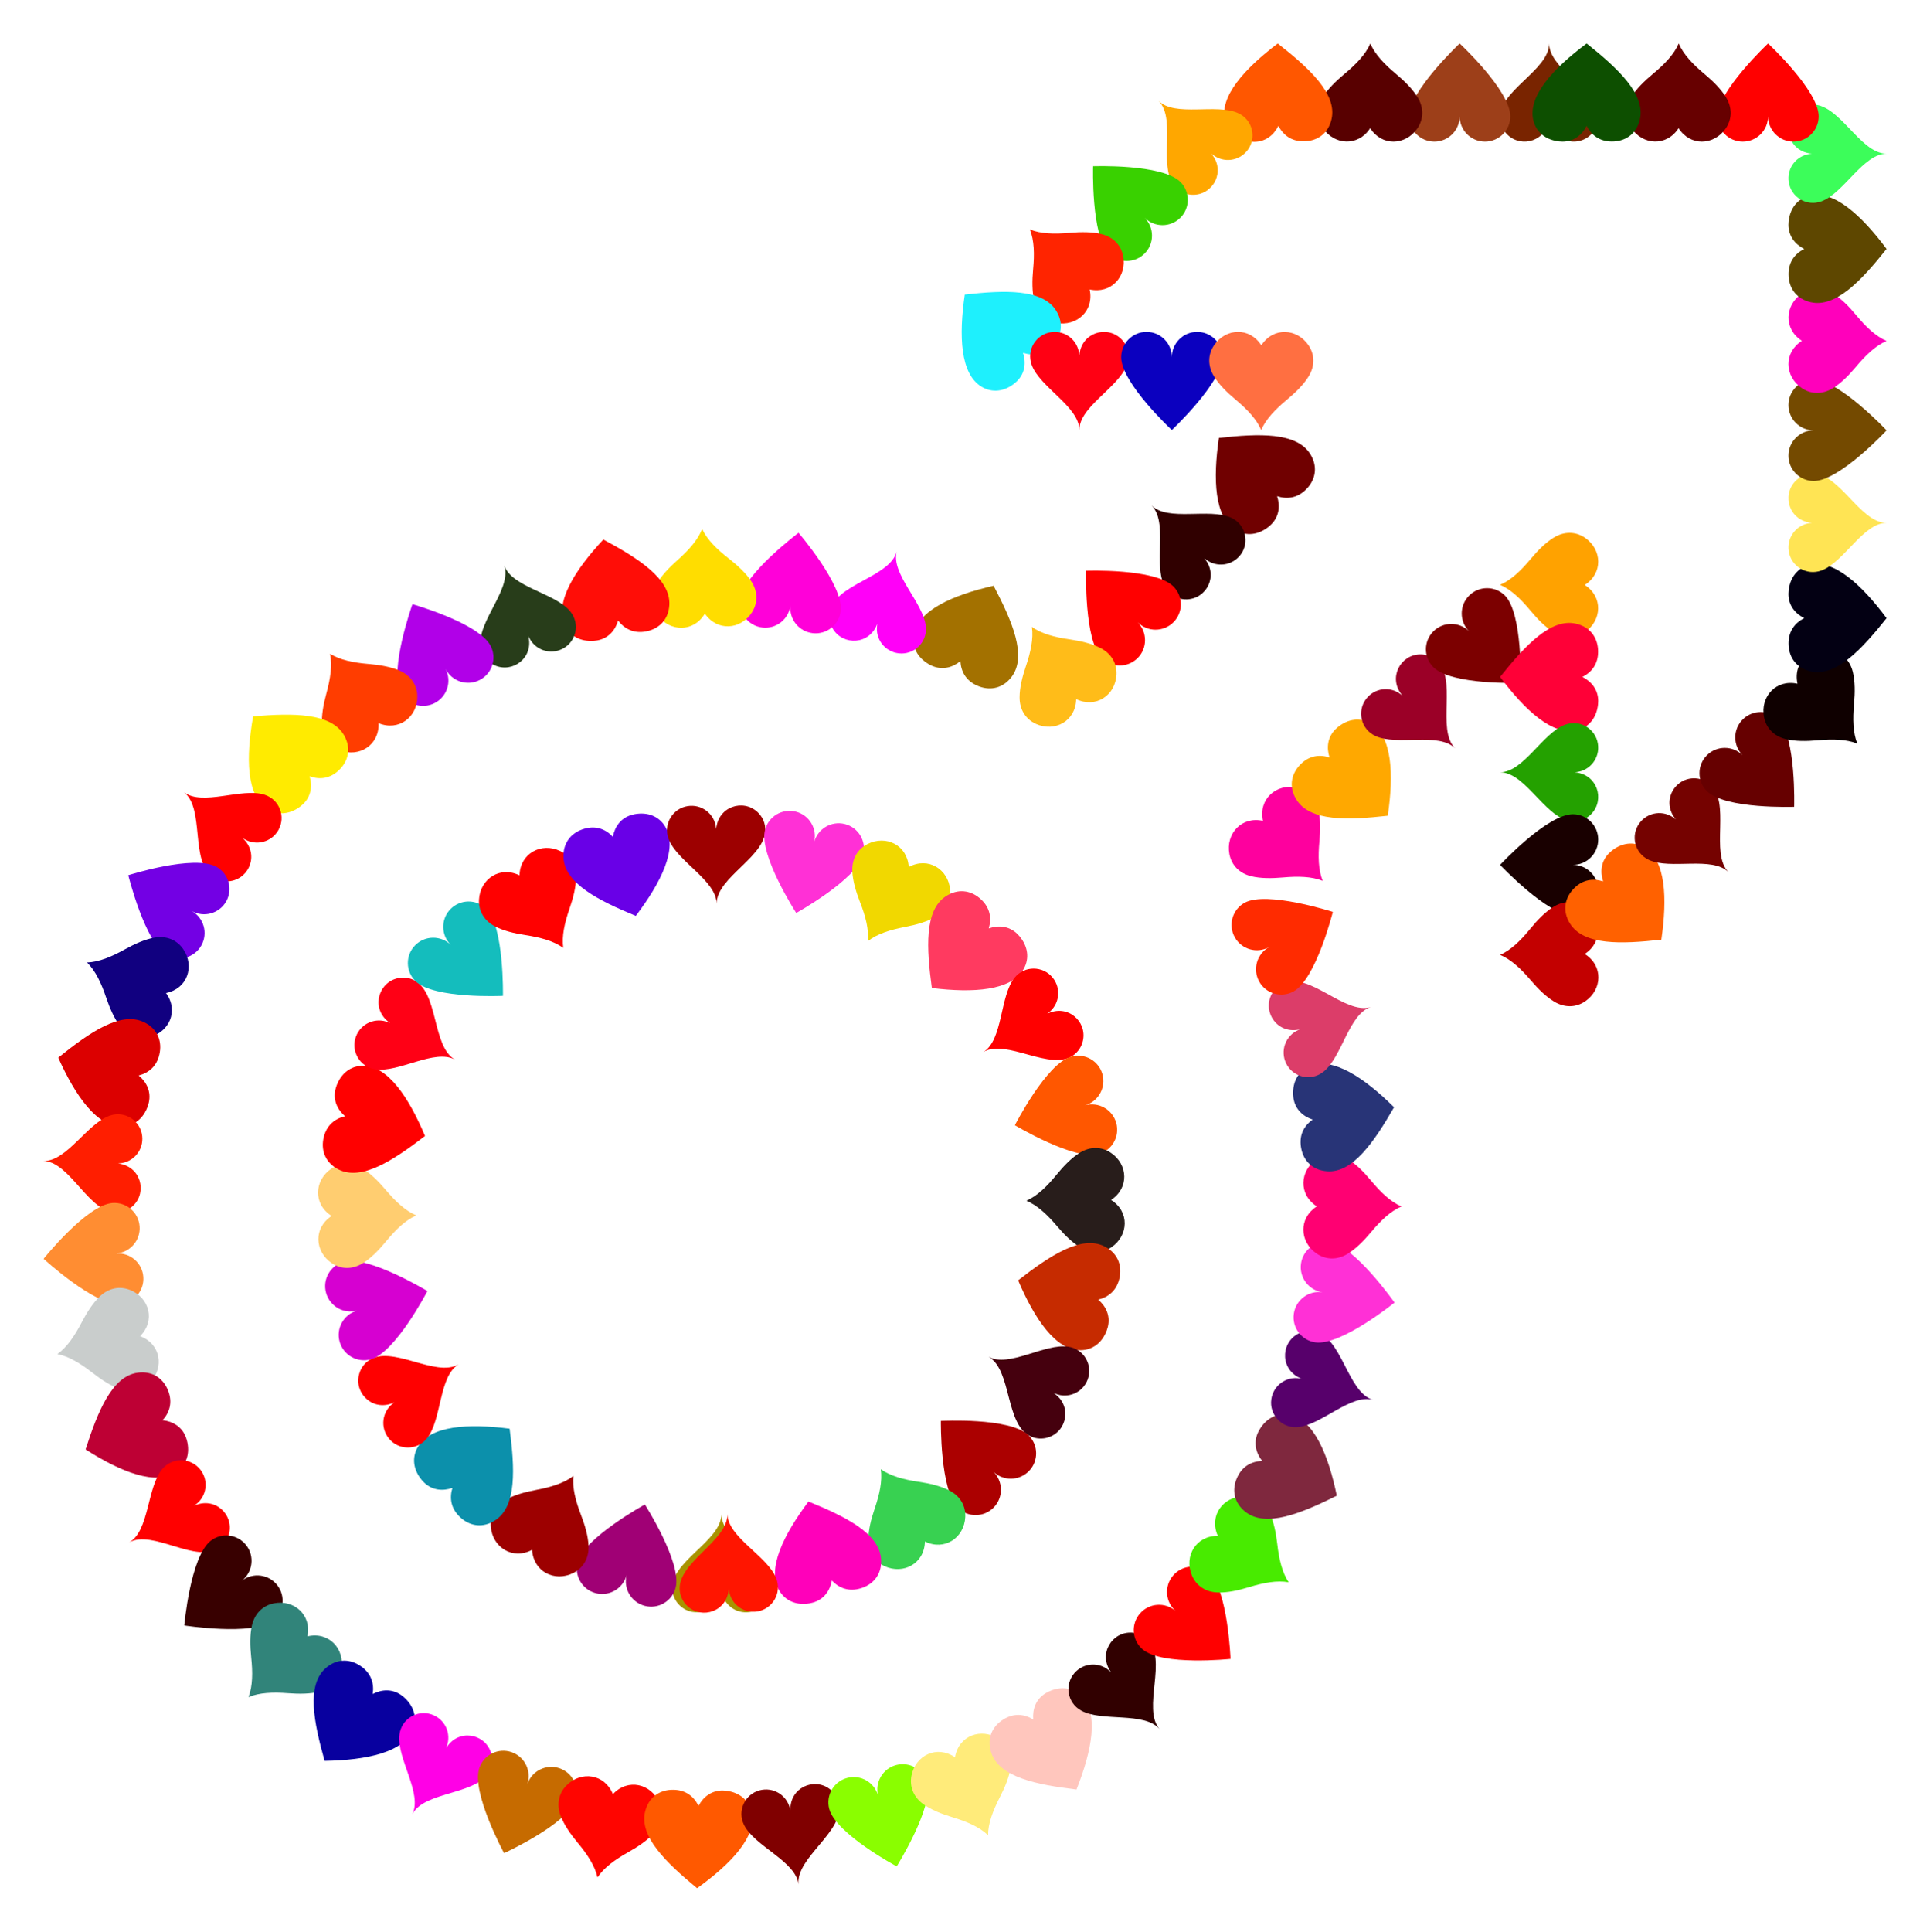 <?xml version="1.0" encoding="utf-8"?>

<!DOCTYPE svg PUBLIC "-//W3C//DTD SVG 1.1//EN" "http://www.w3.org/Graphics/SVG/1.1/DTD/svg11.dtd">
<svg version="1.1" id="Layer_1" xmlns="http://www.w3.org/2000/svg" xmlns:xlink="http://www.w3.org/1999/xlink" x="0px" y="0px"
	 viewBox="0 0 1674.315 1675.412" enable-background="new 0 0 1674.315 1675.412" xml:space="preserve">
<g>
	<g>
		<path fill="#A89300" d="M625.754,1378.012c-1.658,19.653-23.604,26.271-35.984,14.49c-3.838-3.653-6.009-8.335-6.526-13.087
			c-2.701-24.809,42.641-42.59,42.576-66.172c-0.016,20.24,34.071,36.971,41.26,56.47c4.826,13.088-3.812,26.478-16.69,28.415
			c-12.169,1.83-23.089-6.741-24.458-18.665C625.878,1378.981,625.878,1378.494,625.754,1378.012z"/>
		<path fill="#A00075" d="M559.45,1304.869c0,0,32.302,50.454,26.682,72.158c-3.04,11.741-15.023,18.794-26.764,15.753
			s-18.794-15.023-15.753-26.764c-3.04,11.741-15.023,18.794-26.764,15.753c-11.741-3.041-18.794-15.023-15.753-26.764
			C506.577,1333.847,559.45,1304.869,559.45,1304.869z"/>
		<path id="path3_2_" fill="#9D0000" d="M473.623,1364.28c6.85,3.779,15.637,4.061,23.694-0.004
			c8.798-4.439,13.698-12.987,13.244-23.578c-0.35-8.161-2.889-17.225-6.533-26.72c-4.678-12.191-7.662-23.671-6.576-33.868
			c-8.122,6.261-19.467,9.724-32.304,12.115c-9.999,1.862-19.052,4.44-26.19,8.412c-9.263,5.154-13.985,13.802-13.165,23.622
			c1.478,17.709,18.802,29.012,35.795,19.949C462.163,1353.668,466.984,1360.617,473.623,1364.28z"/>
		<path fill="#0C90AB" enable-background="new    " d="M362.354,1255.219c-5.231,9.204-3.787,19.629,3.551,28.431
			c0.638,0.765,1.294,1.472,1.97,2.124c7.123,6.882,16.209,7.619,24.599,4.733c-2.705,8.858-1.257,17.698,6.277,24.976
			c0.499,0.482,1.024,0.957,1.577,1.425c7.97,6.745,18.735,8.484,29.202,1.709c18.828-12.187,17.079-44.929,12.581-79.484
			C406.28,1234.519,373.077,1236.352,362.354,1255.219z"/>
		<path fill="#FF0000" d="M342.146,1216.242c-17.752,8.593-34.634-6.912-30.811-23.568c1.186-5.165,4.107-9.419,7.931-12.287
			c19.965-14.973,58.378,14.969,78.632,2.89c-17.42,10.305-14.434,48.16-27.544,64.286c-8.799,10.824-24.722,10.22-32.954,0.129
			c-7.779-9.535-5.973-23.299,3.588-30.556C341.375,1216.842,341.794,1216.594,342.146,1216.242z"/>
		<path fill="#D600D1" d="M370.777,1119.758c0,0-27.514,53.217-49.116,59.214c-11.686,3.244-23.789-3.6-27.033-15.286
			c-3.244-11.686,3.6-23.789,15.286-27.033c-11.686,3.244-23.789-3.6-27.033-15.286s3.6-23.789,15.286-27.033
			C319.227,1088.487,370.777,1119.758,370.777,1119.758z"/>
		<path id="path3_3_" fill="#FFCD70" d="M276.203,1075.02c0.1,7.823,4.198,15.601,11.714,20.596
			c8.207,5.454,18.06,5.489,27.043-0.14c6.922-4.337,13.546-11.024,20-18.885c8.286-10.092,16.791-18.36,26.193-22.455
			c-9.457-3.966-18.074-12.117-26.497-22.095c-6.561-7.772-13.276-14.367-20.257-18.61c-9.059-5.505-18.91-5.336-27.042,0.231
			c-14.664,10.038-15.928,30.684,0.349,40.977C279.764,1059.813,276.105,1067.437,276.203,1075.02z"/>
		<path fill="#FF0000" enable-background="new    " d="M314.723,924.352c-10.586,0.102-18.874,6.589-22.797,17.357
			c-0.341,0.936-0.622,1.859-0.847,2.771c-2.371,9.616,1.558,17.842,8.269,23.646c-9.018,2.112-15.933,7.807-18.44,17.977
			c-0.166,0.673-0.313,1.367-0.439,2.079c-1.827,10.28,2.08,20.461,13.196,26.106c19.997,10.154,47.427-7.811,75.042-29.063
			C354.693,951.928,336.423,924.142,314.723,924.352z"/>
		<path fill="#FF0015" d="M338.415,887.302c-16.32-11.074-11.339-33.448,4.997-38.468c5.065-1.557,10.21-1.155,14.607,0.722
			c22.952,9.799,16.239,58.038,36.829,69.534c-17.636-9.93-48.922,11.59-69.443,8.305c-13.774-2.205-21.215-16.295-16.595-28.47
			c4.366-11.505,17.188-16.826,28.254-12.177C337.51,886.935,337.935,887.174,338.415,887.302z"/>
		<path fill="#14BDBD" d="M436.315,863.709c0,0-59.837,2.931-75.871-12.74c-8.674-8.477-8.833-22.38-0.356-31.054
			s22.38-8.833,31.054-0.356c-8.673-8.477-8.833-22.38-0.356-31.054c8.477-8.673,22.38-8.833,31.054-0.356
			C437.471,803.427,436.315,863.709,436.315,863.709z"/>
		<path id="path3_4_" fill="#FF0000" d="M427.275,759.74c-6.675,4.081-11.269,11.577-11.725,20.589
			c-0.498,9.842,4.504,18.33,13.931,23.179c7.264,3.736,16.396,6.016,26.451,7.55c12.908,1.97,24.361,5.059,32.683,11.051
			c-1.42-10.156,1.187-21.728,5.464-34.065c3.331-9.61,5.572-18.752,5.655-26.92c0.107-10.6-5.07-18.983-14.009-23.132
			c-16.119-7.481-34.515,1.976-35.052,21.228C442.168,755.035,433.744,755.784,427.275,759.74z"/>
		<path fill="#6900E7" enable-background="new    " d="M577.24,717.174c-5.387-9.114-15.151-13.041-26.436-11.048
			c-0.981,0.173-1.92,0.392-2.822,0.654c-9.511,2.761-14.667,10.28-16.332,18.994c-6.342-6.75-14.733-9.886-24.793-6.965
			c-0.666,0.193-1.34,0.413-2.02,0.66c-9.814,3.564-16.673,12.042-15.995,24.491c1.219,22.394,30.501,37.149,62.721,50.418
			C573.374,765.579,588.284,735.856,577.24,717.174z"/>
		<path fill="#9D0000" d="M621.322,719.1c1.522-19.664,23.42-26.435,35.882-14.74c3.864,3.626,6.067,8.293,6.617,13.042
			c2.874,24.79-42.343,42.886-42.114,66.466c-0.125-20.239-34.328-36.733-41.653-56.181c-4.917-13.054,3.628-26.504,16.492-28.531
			c12.156-1.915,23.135,6.58,24.587,18.495C621.192,718.132,621.195,718.619,621.322,719.1z"/>
		<path fill="#FF30D6" d="M690.762,791.858c0,0-32.577-50.277-27.075-72.011c2.976-11.757,14.92-18.875,26.677-15.899
			s18.875,14.92,15.899,26.677c2.976-11.757,14.92-18.875,26.677-15.899c11.757,2.976,18.875,14.92,15.899,26.677
			C743.476,762.593,690.762,791.858,690.762,791.858z"/>
		<path id="path3_5_" fill="#F1D800" d="M776.222,731.961c-6.871-3.741-15.659-3.974-23.693,0.136
			c-8.773,4.488-13.625,13.063-13.113,23.651c0.395,8.159,2.984,17.208,6.681,26.684c4.746,12.165,7.794,23.628,6.764,33.831
			c8.087-6.306,19.412-9.832,32.236-12.294c9.989-1.918,19.027-4.546,26.142-8.557c9.235-5.206,13.908-13.879,13.033-23.695
			c-1.577-17.701-18.963-28.907-35.905-19.749C787.74,742.508,782.881,735.587,776.222,731.961z"/>
		<path fill="#FF3A60" enable-background="new    " d="M888.066,840.371c5.179-9.234,3.676-19.65-3.711-28.41
			c-0.642-0.761-1.303-1.464-1.982-2.113c-7.161-6.841-16.252-7.527-24.625-4.594c2.655-8.873,1.157-17.705-6.418-24.94
			c-0.501-0.479-1.03-0.951-1.585-1.416c-8.008-6.7-18.783-8.378-29.211-1.544c-18.758,12.293-16.825,45.025-12.132,79.554
			C844.258,861.318,877.45,859.298,888.066,840.371z"/>
		<path fill="#FF0000" d="M908.491,879.226c17.703-8.694,34.673,6.714,30.944,23.392c-1.156,5.171-4.053,9.442-7.861,12.332
			c-19.88,15.086-58.463-14.636-78.647-2.442c17.361-10.404,14.16-48.241,27.177-64.442c8.737-10.874,24.663-10.361,32.952-0.317
			c7.833,9.491,6.105,23.265-3.414,30.576C909.258,878.621,908.841,878.872,908.491,879.226z"/>
		<path fill="#FF5700" d="M880.425,975.913c0,0,27.216-53.37,48.785-59.487c11.668-3.309,23.809,3.467,27.118,15.135
			c3.309,11.668-3.467,23.809-15.135,27.118c11.668-3.309,23.809,3.467,27.118,15.135c3.309,11.668-3.467,23.809-15.135,27.118
			C932.148,1006.895,880.425,975.913,880.425,975.913z"/>
		<path id="path3_6_" fill="#281D1B" d="M975.306,1020.296c-0.121-7.823-4.239-15.589-11.768-20.565
			c-8.222-5.433-18.074-5.442-27.042,0.211c-6.91,4.356-13.517,11.06-19.95,18.938c-8.259,10.114-16.742,18.405-26.133,22.525
			c9.467,3.941,18.106,12.069,26.556,22.025c6.581,7.755,13.314,14.332,20.306,18.556c9.074,5.481,18.924,5.286,27.041-0.302
			c14.638-10.077,15.847-30.726-0.458-40.976C971.785,1035.512,975.424,1027.878,975.306,1020.296z"/>
		<path fill="#C62B00" enable-background="new    " d="M937.545,1171.04c10.586-0.16,18.837-6.692,22.701-17.481
			c0.336-0.938,0.612-1.862,0.832-2.775c2.318-9.629-1.655-17.833-8.398-23.601c9.006-2.161,15.89-7.893,18.341-18.078
			c0.162-0.674,0.305-1.368,0.428-2.081c1.771-10.29-2.191-20.449-13.339-26.034c-20.052-10.045-47.384,8.07-74.882,29.472
			C897.426,1143.683,915.846,1171.369,937.545,1171.04z"/>
		<path fill="#45000E" d="M914.068,1208.196c16.381,10.983,11.523,33.385-4.784,38.495c-5.056,1.585-10.204,1.211-14.61-0.641
			c-23.005-9.672-16.559-57.947-37.212-69.33c17.691,9.832,48.857-11.86,69.396-8.688c13.786,2.129,21.305,16.178,16.752,28.378
			c-4.302,11.529-17.095,16.921-28.186,12.333C914.976,1208.557,914.55,1208.321,914.068,1208.196z"/>
		<path fill="#AB0000" d="M816.228,1232.4c0,0,59.821-3.235,75.935,12.354c8.716,8.433,8.946,22.335,0.514,31.052
			c-8.433,8.716-22.335,8.946-31.052,0.514c8.716,8.433,8.946,22.335,0.514,31.052c-8.433,8.716-22.335,8.946-31.052,0.514
			C815.379,1292.687,816.228,1232.4,816.228,1232.4z"/>
		<path id="path3_7_" fill="#38D151" d="M825.77,1336.341c6.654-4.115,11.21-11.633,11.621-20.648
			c0.449-9.844-4.596-18.307-14.047-23.109c-7.283-3.7-16.426-5.934-26.489-7.418c-12.918-1.905-24.386-4.937-32.738-10.887
			c1.471,10.149-1.078,21.734-5.293,34.092c-3.283,9.627-5.478,18.779-5.52,26.948c-0.054,10.601,5.165,18.957,14.125,23.061
			c16.156,7.4,34.505-2.149,34.945-21.403C810.901,1341.12,819.32,1340.329,825.77,1336.341z"/>
		<path fill="#FF00BA" enable-background="new    " d="M676.114,1379.648c5.436,9.085,15.221,12.96,26.495,10.906
			c0.98-0.178,1.918-0.402,2.819-0.669c9.496-2.812,14.611-10.358,16.23-19.081c6.378,6.716,14.786,9.807,24.83,6.833
			c0.665-0.197,1.337-0.42,2.016-0.671c9.795-3.616,16.608-12.131,15.864-24.576c-1.338-22.388-30.699-36.985-62.99-50.083
			C679.723,1331.223,664.971,1361.026,676.114,1379.648z"/>
		<path fill="#FF1500" d="M632.233,1377.951c-1.279,19.681-23.092,26.722-35.697,15.182c-3.908-3.578-6.169-8.218-6.778-12.959
			c-3.18-24.752,41.81-43.405,41.29-66.981c0.374,20.236,34.779,36.306,42.343,55.663c5.077,12.992-3.3,26.547-16.138,28.732
			c-12.131,2.065-23.215-6.294-24.813-18.19C632.375,1378.917,632.366,1378.43,632.233,1377.951z"/>
	</g>
	<g>
		<path fill="#792400" d="M1343.884,102.476c-1.642,19.654-23.583,26.29-35.972,14.519c-3.841-3.65-6.016-8.33-6.537-13.082
			c-2.721-24.807,42.606-42.624,42.522-66.206c0,20.24,34.101,36.943,41.306,56.437c4.836,13.084-3.791,26.481-16.667,28.429
			c-12.167,1.84-23.094-6.722-24.473-18.645C1344.008,103.444,1344.008,102.957,1343.884,102.476z"/>
		<path fill="#9D3F19" d="M1266.283,37.706c0,0,43.919,40.745,43.919,63.164c0,12.128-9.832,21.96-21.96,21.96
			s-21.96-9.832-21.96-21.96c0,12.128-9.832,21.96-21.96,21.96s-21.96-9.832-21.96-21.96
			C1222.364,79.014,1266.283,37.706,1266.283,37.706z"/>
		<path id="path3_8_" fill="#580000" d="M1208.941,122.83c7.823-0.034,15.636-4.065,20.695-11.538
			c5.524-8.16,5.643-18.012,0.091-27.043c-4.278-6.959-10.908-13.64-18.714-20.16c-10.021-8.372-18.216-16.947-22.231-26.383
			c-4.047,9.423-12.271,17.97-22.32,26.308c-7.828,6.494-14.48,13.153-18.782,20.097c-5.582,9.012-5.497,18.864,0,27.043
			c9.912,14.749,30.547,16.189,40.978,0C1193.765,119.139,1201.358,122.862,1208.941,122.83z"/>
		<path fill="#FF5700" enable-background="new    " d="M1062.814,105.06c2.715,10.233,11.049,16.66,22.452,17.8
			c0.991,0.099,1.955,0.143,2.894,0.136c9.904-0.079,16.904-5.919,20.869-13.856c4.275,8.216,11.502,13.509,21.977,13.425
			c0.693-0.006,1.401-0.035,2.123-0.088c10.413-0.77,19.313-7.071,22.035-19.238c4.898-21.886-19.289-44.026-46.706-65.533
			C1079.658,59.515,1057.249,84.084,1062.814,105.06z"/>
		<path fill="#FFA700" d="M1050.824,133.231c12.736,15.059,1.914,35.265-15.17,35.702c-5.297,0.135-10.144-1.637-13.873-4.628
			c-19.466-15.617-0.013-60.267-16.747-76.882c14.312,14.312,50.236,2.01,69.115,10.699c12.672,5.832,16.044,21.405,8.317,31.887
			c-7.302,9.905-21.083,11.577-30.489,4.12C1051.597,133.828,1051.253,133.484,1050.824,133.231z"/>
		<path fill="#39D100" d="M948.272,144.185c0,0,59.867-2.245,75.72,13.608c8.576,8.576,8.576,22.48,0,31.056
			c-8.576,8.576-22.48,8.576-31.056,0c8.576,8.576,8.576,22.48,0,31.056c-8.576,8.576-22.48,8.576-31.056,0
			C946.425,204.45,948.272,144.185,948.272,144.185z"/>
		<path id="path3_9_" fill="#FF2400" d="M967.889,244.951c5.508-5.556,8.182-13.931,6.475-22.792
			c-1.864-9.677-8.746-16.727-19.058-19.187c-7.946-1.895-17.358-1.931-27.488-1.023c-13.006,1.167-24.864,0.898-34.376-2.936
			c3.802,9.524,4.03,21.384,2.82,34.385c-0.943,10.127-0.939,19.54,0.93,27.492c2.425,10.32,9.452,17.226,19.122,19.122
			c17.438,3.42,33.047-10.152,28.976-28.976C954.548,253.073,962.55,250.336,967.889,244.951z"/>
		<path fill="#1EF0FD" enable-background="new    " d="M851.674,335.517c9.113,5.389,19.561,4.124,28.488-3.062
			c0.776-0.625,1.494-1.269,2.158-1.933c7.003-7.003,7.896-16.076,5.155-24.514c8.81,2.857,17.674,1.561,25.08-5.847
			c0.49-0.49,0.974-1.008,1.451-1.552c6.881-7.853,8.804-18.587,2.211-29.168c-11.861-19.034-44.629-17.848-79.256-13.945
			C831.732,291.241,832.994,324.471,851.674,335.517z"/>
		<path fill="#FF0013" d="M936.343,308.221c1.643-19.654,23.583-26.29,35.972-14.519c3.841,3.65,6.016,8.33,6.537,13.082
			c2.721,24.807-42.606,42.624-42.522,66.206c0-20.24-34.101-36.943-41.306-56.436c-4.836-13.084,3.791-26.481,16.667-28.429
			c12.167-1.84,23.094,6.722,24.473,18.645C936.219,307.252,936.219,307.74,936.343,308.221z"/>
		<path fill="#0B00BF" d="M1016.57,372.991c0,0-43.919-40.745-43.919-63.164c0-12.128,9.832-21.96,21.96-21.96
			c12.128,0,21.96,9.832,21.96,21.96c0-12.128,9.832-21.96,21.96-21.96c12.128,0,21.96,9.832,21.96,21.96
			C1060.49,331.683,1016.57,372.991,1016.57,372.991z"/>
		<path id="path3_10_" fill="#FF6F41" d="M1073.939,287.863c-7.823,0.034-15.636,4.065-20.695,11.538
			c-5.524,8.16-5.643,18.012-0.091,27.043c4.278,6.959,10.908,13.64,18.714,20.16c10.021,8.372,18.216,16.947,22.231,26.383
			c4.047-9.423,12.271-17.97,22.32-26.308c7.828-6.494,14.48-13.153,18.782-20.097c5.582-9.012,5.497-18.864,0-27.043
			c-9.912-14.749-30.547-16.189-40.978,0C1089.115,291.554,1081.522,287.831,1073.939,287.863z"/>
		<path fill="#700000" enable-background="new    " d="M1072.119,459.871c9.113,5.389,19.561,4.124,28.488-3.061
			c0.776-0.625,1.494-1.269,2.158-1.933c7.003-7.003,7.896-16.076,5.156-24.514c8.81,2.857,17.673,1.561,25.08-5.846
			c0.49-0.49,0.974-1.008,1.452-1.552c6.881-7.853,8.805-18.587,2.211-29.168c-11.861-19.034-44.629-17.849-79.256-13.946
			C1052.178,415.595,1053.439,448.825,1072.119,459.871z"/>
		<path fill="#300000" d="M1044.725,484.131c12.736,15.059,1.914,35.265-15.17,35.702c-5.297,0.135-10.144-1.637-13.873-4.628
			c-19.466-15.617-0.013-60.267-16.747-76.882c14.312,14.312,50.236,2.01,69.115,10.699c12.672,5.832,16.045,21.405,8.317,31.887
			c-7.302,9.905-21.083,11.577-30.489,4.121C1045.498,484.728,1045.153,484.384,1044.725,484.131z"/>
		<path fill="#FF0000" d="M942.223,495.035c0,0,59.867-2.245,75.72,13.608c8.576,8.576,8.576,22.48,0,31.056
			c-8.576,8.576-22.48,8.576-31.056,0c8.576,8.576,8.576,22.48,0,31.056c-8.576,8.576-22.48,8.576-31.056,0
			C940.376,555.3,942.223,495.035,942.223,495.035z"/>
		<path id="path3_11_" fill="#FFBC19" d="M956.982,605.655c6.644-4.131,11.182-11.66,11.572-20.676
			c0.425-9.845-4.64-18.296-14.102-23.075c-7.292-3.682-16.44-5.894-26.506-7.354c-12.923-1.874-24.397-4.878-32.764-10.808
			c1.495,10.145-1.026,21.736-5.211,34.105c-3.26,9.634-5.433,18.792-5.455,26.961c-0.028,10.601,5.211,18.945,14.18,23.027
			c16.174,7.361,34.499-2.232,34.893-21.487C942.125,610.47,950.543,609.658,956.982,605.655z"/>
		<path fill="#A37100" enable-background="new    " d="M792.701,550.692c-1.725,10.446,3.236,19.727,13.166,25.448
			c0.863,0.497,1.724,0.933,2.583,1.312c9.063,3.993,17.844,1.542,24.718-4.067c0.525,9.247,4.942,17.04,14.528,21.264
			c0.634,0.28,1.292,0.544,1.972,0.791c9.811,3.572,20.513,1.48,27.991-8.497c13.45-17.947,0.484-48.063-15.688-78.93
			C826.756,516.076,796.236,529.281,792.701,550.692z"/>
		<path fill="#FF00F8" d="M761.14,540.849c-6.678,18.557-29.588,19.283-38.505,4.704c-2.765-4.52-3.652-9.605-2.924-14.329
			c3.798-24.665,52.194-30.131,58.222-52.93c-5.243,19.549,23.366,44.517,25.275,65.211c1.281,13.89-10.522,24.595-23.463,23.14
			c-12.229-1.375-20.564-12.476-18.807-24.349C761.009,541.817,761.135,541.346,761.14,540.849z"/>
		<path fill="#FF00D9" d="M692.751,462.116c0,0,39.124,45.369,36.635,67.65c-1.346,12.053-12.209,20.732-24.262,19.386
			c-12.053-1.346-20.732-12.209-19.386-24.262c-1.346,12.053-12.209,20.732-24.262,19.386
			c-12.053-1.347-20.732-12.209-19.386-24.262C644.516,498.292,692.751,462.116,692.751,462.116z"/>
		<path id="path3_12_" fill="#FFDD00" d="M632.154,543.189c7.818-0.297,15.49-4.59,20.294-12.229
			c5.246-8.342,5.033-18.192-0.82-27.03c-4.51-6.811-11.362-13.264-19.383-19.518c-10.298-8.029-18.777-16.323-23.108-25.619
			c-3.727,9.554-11.658,18.374-21.421,27.045c-7.604,6.755-14.029,13.633-18.094,20.719c-5.276,9.195-4.858,19.038,0.911,27.028
			c10.404,14.407,31.075,15.151,40.955-1.381C616.863,540.012,624.577,543.477,632.154,543.189z"/>
		<path fill="#FF0D07" enable-background="new    " d="M490.007,542.138c4.434,9.614,13.748,14.513,25.177,13.677
			c0.993-0.073,1.95-0.195,2.874-0.364c9.743-1.78,15.635-8.736,18.178-17.236c5.623,7.359,13.652,11.332,23.957,9.449
			c0.682-0.125,1.375-0.275,2.076-0.452c10.126-2.548,17.81-10.285,18.401-22.739c1.063-22.402-26.568-40.056-57.274-56.53
			C498.772,494.376,480.919,522.431,490.007,542.138z"/>
		<path fill="#283D1A" d="M458.343,551.597c4.811,19.127-13.798,32.51-29.332,25.385c-4.816-2.209-8.389-5.934-10.421-10.26
			c-10.608-22.589,26.507-54.125,18.791-76.409c6.554,19.149,44.227,23.909,57.356,40.019c8.813,10.813,4.989,26.282-6.563,32.294
			c-10.916,5.681-24.027,1.119-29.192-9.716C458.774,552.474,458.616,552.013,458.343,551.597z"/>
		<path fill="#B100E8" d="M357.782,524.036c0,0,57.665,16.241,67.887,36.195c5.529,10.794,1.261,24.027-9.533,29.556
			s-24.027,1.261-29.556-9.533c5.529,10.794,1.261,24.027-9.533,29.556c-10.794,5.529-24.027,1.261-29.556-9.533
			C337.525,580.825,357.782,524.036,357.782,524.036z"/>
		<path id="path3_13_" fill="#FF3D00" d="M351.721,625.126c6.384-4.522,10.463-12.31,10.311-21.333
			c-0.166-9.853-5.729-17.985-15.461-22.187c-7.499-3.238-16.764-4.898-26.9-5.751c-13.012-1.095-24.646-3.406-33.353-8.824
			c2.101,10.037,0.28,21.758-3.156,34.356c-2.676,9.813-4.296,19.085-3.828,27.24c0.608,10.583,6.338,18.598,15.536,22.135
			c16.587,6.378,34.303-4.297,33.542-23.541C337.179,630.823,345.533,629.509,351.721,625.126z"/>
		<path fill="#FFEB00" enable-background="new    " d="M231.931,701.713c8.95,5.655,19.43,4.7,28.566-2.22
			c0.794-0.601,1.531-1.224,2.214-1.869c7.207-6.793,8.367-15.836,5.877-24.351c8.722,3.116,17.62,2.082,25.242-5.104
			c0.504-0.476,1.004-0.979,1.497-1.508c7.11-7.646,9.349-18.319,3.071-29.09c-11.294-19.376-44.083-19.158-78.81-16.279
			C213.304,656.869,213.585,690.121,231.931,701.713z"/>
		<path fill="#FF0000" d="M210.529,726.93c14.472,13.399,6.187,34.771-10.718,37.281c-5.241,0.778-10.268-0.392-14.332-2.908
			c-21.219-13.135-7.338-59.818-25.968-74.277c15.945,12.466,50.108-4.111,69.902,2.219c13.287,4.249,18.527,19.297,12.131,30.64
			c-6.044,10.719-19.52,14.054-29.762,7.796C211.369,727.429,210.985,727.129,210.529,726.93z"/>
		<path fill="#7300E4" d="M111.287,759.096c0,0,57.066-18.235,76.593-7.22c10.563,5.959,14.296,19.352,8.338,29.916
			c-5.959,10.563-19.352,14.296-29.916,8.338c10.563,5.959,14.296,19.352,8.338,29.916c-5.959,10.563-19.352,14.296-29.916,8.338
			C125.687,817.644,111.287,759.096,111.287,759.096z"/>
		<path id="path3_14_" fill="#110080" d="M162.189,846.543c2.779-7.313,1.823-16.052-3.333-23.458
			c-5.631-8.087-14.783-11.737-25.205-9.8c-8.031,1.493-16.648,5.28-25.538,10.222c-11.413,6.345-22.359,10.913-32.608,11.269
			c7.34,7.161,12.363,17.907,16.533,30.281c3.249,9.638,7.073,18.239,12.008,24.748c6.405,8.447,15.63,11.907,25.238,9.715
			c17.326-3.952,26.082-22.692,14.721-38.243C153.293,859.38,159.495,853.631,162.189,846.543z"/>
		<path fill="#DC0000" enable-background="new    " d="M105.929,976.927c10.581-0.351,18.713-7.031,22.382-17.888
			c0.319-0.944,0.578-1.873,0.781-2.79c2.144-9.669-1.977-17.801-8.823-23.445c8.965-2.323,15.745-8.179,18.012-18.406
			c0.15-0.677,0.28-1.374,0.39-2.089c1.585-10.32-2.56-20.407-13.807-25.788c-20.23-9.681-47.23,8.924-74.338,30.82
			C65.321,950.299,84.239,977.647,105.929,976.927z"/>
		<path fill="#FF1E00" d="M102.413,1009.094c19.587,2.309,25.474,24.462,13.289,36.444c-3.778,3.715-8.53,5.729-13.297,6.089
			c-24.885,1.878-41.153-44.029-64.724-44.745c20.228,0.687,38.08-32.827,57.806-39.366c13.241-4.389,26.337,4.688,27.846,17.622
			c1.426,12.223-7.502,22.853-19.466,23.826C103.385,1009.003,102.899,1008.987,102.413,1009.094z"/>
		<path fill="#FF8D32" d="M37.822,1091.784c0,0,37.424-46.782,59.784-48.421c12.096-0.887,22.62,8.199,23.507,20.295
			c0.887,12.096-8.199,22.62-20.295,23.507c12.096-0.887,22.62,8.199,23.507,20.295c0.887,12.096-8.199,22.62-20.295,23.507
			C82.232,1132.565,37.822,1091.784,37.822,1091.784z"/>
		<path id="path3_15_" fill="#C9CDCC" d="M128.599,1136.578c-1.703-7.636-7.31-14.407-15.691-17.753
			c-9.152-3.654-18.802-1.667-26.438,5.686c-5.885,5.666-10.996,13.569-15.699,22.588c-6.038,11.578-12.666,21.415-21.027,27.353
			c10.07,1.941,20.176,8.15,30.468,16.187c8.016,6.26,15.942,11.337,23.644,14.057c9.996,3.529,19.603,1.342,26.419-5.775
			c12.292-12.833,9.292-33.299-8.751-40.033C128.234,1152.192,130.25,1143.979,128.599,1136.578z"/>
		<path fill="#BE0034" enable-background="new    " d="M153.24,1276.542c8.654-6.099,11.788-16.145,8.899-27.235
			c-0.251-0.964-0.544-1.883-0.877-2.761c-3.512-9.26-11.419-13.798-20.239-14.761c6.221-6.861,8.676-15.476,4.961-25.27
			c-0.246-0.648-0.519-1.302-0.82-1.961c-4.337-9.498-13.336-15.657-25.691-13.986c-22.225,3.005-34.592,33.373-45.243,66.551
			C104.681,1276.557,135.502,1289.043,153.24,1276.542z"/>
		<path fill="#FF0000" d="M168.388,1305.952c17.919-8.238,34.49,7.599,30.336,24.176c-1.288,5.14-4.294,9.335-8.174,12.127
			c-20.259,14.573-58.069-16.126-78.559-4.453c17.621-9.956,15.389-47.863,28.816-63.725c9.013-10.647,24.92-9.726,32.95,0.526
			c7.587,9.688,5.508,23.414-4.195,30.479C169.17,1305.368,168.747,1305.608,168.388,1305.952z"/>
		<path fill="#380000" d="M159.871,1409.787c0,0,5.208-59.682,22.907-73.443c9.575-7.444,23.371-5.717,30.815,3.857
			c7.444,9.575,5.717,23.371-3.857,30.815c9.575-7.444,23.371-5.717,30.815,3.857c7.444,9.575,5.717,23.371-3.857,30.815
			C219.44,1419.104,159.871,1409.787,159.871,1409.787z"/>
		<path id="path3_16_" fill="#31847A" d="M260.253,1396.733c-5.646-5.416-14.064-7.95-22.896-6.097
			c-9.644,2.024-16.58,9.022-18.868,19.373c-1.764,7.976-1.644,17.388-0.568,27.502c1.382,12.984,1.309,24.846-2.366,34.419
			c9.46-3.959,21.314-4.384,34.334-3.389c10.141,0.775,19.552,0.615,27.472-1.385c10.278-2.595,17.067-9.736,18.803-19.436
			c3.131-17.493-10.698-32.875-29.452-28.492C268.594,1409.937,265.726,1401.982,260.253,1396.733z"/>
		<path fill="#08009F" enable-background="new    " d="M358.216,1499.801c3.848-9.863,0.914-19.97-7.618-27.621
			c-0.742-0.665-1.493-1.269-2.256-1.818c-8.041-5.781-17.139-5.199-25.025-1.133c1.398-9.155-1.311-17.694-9.817-23.808
			c-0.563-0.405-1.152-0.799-1.766-1.182c-8.86-5.524-19.764-5.69-29.143,2.525c-16.871,14.777-10.414,46.924-0.975,80.468
			C317.738,1526.625,350.329,1520.018,358.216,1499.801z"/>
		<path fill="#FF00E6" d="M387.089,1516.006c10.403-16.756,32.96-12.686,38.639,3.432c1.761,4.998,1.568,10.155-0.129,14.624
			c-8.86,23.33-57.331,18.58-67.983,39.619c9.206-18.025-13.565-48.411-11.115-69.049c1.645-13.852,15.421-21.859,27.774-17.736
			c11.673,3.896,17.509,16.491,13.313,27.737C387.419,1515.086,387.198,1515.52,387.089,1516.006z"/>
		<path fill="#C66B00" d="M437.311,1607.294c0,0-28.636-52.622-21.487-73.871c3.867-11.495,16.32-17.679,27.815-13.812
			c11.495,3.867,17.679,16.32,13.812,27.815c3.867-11.495,16.32-17.679,27.815-13.812c11.495,3.867,17.679,16.32,13.812,27.815
			C492.109,1582.146,437.311,1607.294,437.311,1607.294z"/>
		<path id="path3_17_" fill="#FF0500" d="M513.844,1540.936c-7.701-1.378-16.112,1.179-22.436,7.617
			c-6.905,7.03-8.799,16.699-4.966,26.583c2.953,7.616,8.27,15.383,14.772,23.205c8.347,10.041,14.862,19.954,17.109,29.959
			c5.68-8.539,15.31-15.463,26.699-21.852c8.87-4.976,16.615-10.326,22.098-16.381c7.116-7.857,8.808-17.563,4.877-26.599
			c-7.09-16.295-27.127-21.432-40.307-7.39C528.106,1547.303,521.309,1542.272,513.844,1540.936z"/>
		<path fill="#FF5900" enable-background="new    " d="M652.068,1571.516c-2.459-10.298-10.629-16.931-21.999-18.356
			c-0.988-0.124-1.951-0.192-2.89-0.208c-9.902-0.169-17.047,5.494-21.209,13.329c-4.068-8.32-11.16-13.793-21.634-13.971
			c-0.693-0.012-1.402,0-2.125,0.035c-10.429,0.509-19.484,6.586-22.51,18.681c-5.443,21.757,18.182,44.494,45.052,66.68
			C634.091,1616.624,657.107,1592.624,652.068,1571.516z"/>
		<path fill="#800000" d="M685.657,1570.07c-0.53-19.715,20.547-28.725,34.156-18.388c4.22,3.205,6.896,7.618,7.936,12.284
			c5.434,24.357-37.658,47.053-34.98,70.482c-2.227-20.117-37.958-32.968-47.264-51.55c-6.246-12.473,0.854-26.737,13.438-30.089
			c11.891-3.168,23.694,4.141,26.375,15.84C685.427,1569.12,685.481,1569.605,685.657,1570.07z"/>
		<path fill="#8AFE00" d="M777.908,1618.756c0,0-52.84-28.232-58.543-49.914c-3.085-11.729,3.922-23.738,15.651-26.824
			s23.738,3.922,26.824,15.651c-3.085-11.729,3.922-23.738,15.651-26.823c11.729-3.085,23.738,3.922,26.824,15.651
			C809.875,1567.634,777.908,1618.756,777.908,1618.756z"/>
		<path id="path3_18_" fill="#FFEB7A" d="M805.225,1521.319c-7.184,3.098-12.791,9.869-14.515,18.727
			c-1.883,9.673,1.87,18.783,10.518,24.914c6.664,4.724,15.382,8.272,25.12,11.21c12.501,3.773,23.402,8.449,30.795,15.556
			c0.029-10.255,4.244-21.342,10.22-32.952c4.655-9.043,8.165-17.777,9.4-25.851c1.603-10.479-2.338-19.509-10.601-24.878
			c-14.901-9.683-34.448-2.918-37.698,16.064C820.633,1518.765,812.188,1518.316,805.225,1521.319z"/>
		<path fill="#FFC6BD" enable-background="new    " d="M937.964,1470.818c-7.629-7.341-18.087-8.514-28.428-3.575
			c-0.899,0.429-1.746,0.891-2.545,1.385c-8.427,5.204-11.383,13.827-10.657,22.67c-7.916-4.808-16.84-5.585-25.753-0.081
			c-0.59,0.364-1.18,0.756-1.77,1.176c-8.504,6.059-12.845,16.062-8.863,27.877c7.163,21.253,39.325,27.638,73.921,31.807
			C947.184,1518.494,953.601,1485.865,937.964,1470.818z"/>
		<path fill="#310000" d="M963.849,1450.394c-11.511-16.015,0.868-35.307,17.934-34.397c5.291,0.282,9.984,2.431,13.465,5.706
			c18.175,17.101-4.733,60.081,10.641,77.962c-13.14-15.394-49.922-5.959-68.057-16.108c-12.173-6.812-14.309-22.602-5.78-32.443
			c8.06-9.299,21.93-9.881,30.719-1.707C963.125,1449.738,963.442,1450.109,963.849,1450.394z"/>
		<path fill="#FF0000" d="M1067.508,1438.808c0,0-59.577,6.3-76.469-8.441c-9.138-7.974-10.081-21.847-2.106-30.984
			s21.847-10.081,30.984-2.106c-9.138-7.974-10.081-21.847-2.106-30.984c7.974-9.138,21.847-10.081,30.984-2.106
			C1065.263,1378.557,1067.508,1438.808,1067.508,1438.808z"/>
		<path id="path3_19_" fill="#48EB00" d="M1035.607,1342.692c-4.247,6.571-5.139,15.316-1.645,23.636
			c3.816,9.086,12.002,14.568,22.599,14.853c8.166,0.219,17.384-1.683,27.11-4.657c12.487-3.819,24.147-5.997,34.244-4.203
			c-5.681-8.538-8.345-20.096-9.837-33.069c-1.162-10.104-3.104-19.314-6.569-26.712c-4.497-9.599-12.795-14.911-22.649-14.777
			c-17.769,0.243-30.25,16.738-22.391,34.32C1046.99,1331.999,1039.723,1336.324,1035.607,1342.692z"/>
		<path fill="#7F283E" enable-background="new    " d="M1118.468,1227.099c-10.408-1.94-19.79,2.828-25.714,12.638
			c-0.515,0.853-0.969,1.704-1.365,2.555c-4.179,8.979-1.91,17.808,3.556,24.797c-9.255,0.334-17.138,4.589-21.559,14.086
			c-0.293,0.628-0.57,1.281-0.832,1.955c-3.774,9.735-1.903,20.478,7.917,28.16c17.665,13.818,48.043,1.476,79.236-14.056
			C1152.373,1261.861,1139.802,1231.076,1118.468,1227.099z"/>
		<path fill="#57006B" d="M1129.14,1195.793c-18.378-7.157-18.509-30.079-3.703-38.614c4.591-2.646,9.696-3.402,14.4-2.552
			c24.558,4.437,28.767,52.958,51.401,59.576c-19.406-5.749-45.108,22.203-65.845,23.575c-13.919,0.921-24.314-11.156-22.524-24.055
			c1.692-12.189,13.005-20.234,24.829-18.169C1128.175,1195.637,1128.643,1195.775,1129.14,1195.793z"/>
		<path fill="#FF30D6" d="M1209.797,1129.738c0,0-46.562,37.696-68.755,34.516c-12.005-1.72-20.343-12.847-18.623-24.852
			c1.72-12.005,12.847-20.343,24.852-18.623c-12.005-1.72-20.343-12.847-18.623-24.853c1.72-12.005,12.847-20.343,24.853-18.623
			C1175.136,1080.403,1209.797,1129.738,1209.797,1129.738z"/>
		<path id="path3_20_" fill="#FF0072" d="M1130.7,1066.606c0.041,7.823,4.079,15.632,11.557,20.684
			c8.166,5.517,18.017,5.627,27.043,0.066c6.955-4.285,13.63-10.921,20.143-18.733c8.362-10.029,16.93-18.232,26.362-22.256
			c-9.427-4.038-17.982-12.254-26.329-22.296c-6.502-7.822-13.166-14.468-20.114-18.763c-9.017-5.574-18.869-5.479-27.043,0.025
			c-14.74,9.926-16.161,30.562,0.038,40.978C1134.377,1051.427,1130.66,1059.023,1130.7,1066.606z"/>
		<path fill="#283477" enable-background="new    " d="M1136.234,924.702c-9.743,4.141-14.922,13.303-14.432,24.752
			c0.043,0.995,0.136,1.955,0.276,2.884c1.485,9.792,8.259,15.892,16.679,18.69c-7.526,5.398-11.739,13.304-10.168,23.66
			c0.104,0.685,0.233,1.382,0.389,2.089c2.241,10.198,9.742,18.113,22.173,19.08c22.36,1.74,40.84-25.345,58.236-55.539
			C1183.709,934.907,1156.207,916.214,1136.234,924.702z"/>
		<path fill="#DC3D69" d="M1127.526,892.821c-19.238,4.343-32.164-14.586-24.663-29.942c2.326-4.761,6.136-8.242,10.511-10.168
			c22.841-10.055,53.463,27.818,75.928,20.647c-19.303,6.086-24.98,43.631-41.405,56.364c-11.025,8.547-26.396,4.347-32.124-7.348
			c-5.413-11.051-0.533-24.047,10.424-28.947C1126.64,893.231,1127.104,893.084,1127.526,892.821z"/>
		<path fill="#FF2B00" d="M1156.263,790.911c0,0-14.453,58.139-34.082,68.971c-10.619,5.86-23.977,2.002-29.837-8.616
			c-5.86-10.619-2.002-23.977,8.616-29.837c-10.619,5.86-23.977,2.002-29.837-8.616c-5.86-10.618-2.002-23.977,8.616-29.837
			C1098.876,772.416,1156.263,790.911,1156.263,790.911z"/>
		<path id="path3_21_" fill="#FE009E" d="M1073.003,718.036c-5.508,5.556-8.182,13.931-6.475,22.792
			c1.864,9.677,8.746,16.727,19.058,19.187c7.946,1.895,17.358,1.931,27.488,1.023c13.006-1.167,24.864-0.898,34.376,2.936
			c-3.802-9.524-4.03-21.384-2.82-34.385c0.943-10.127,0.938-19.54-0.93-27.492c-2.425-10.32-9.452-17.226-19.122-19.122
			c-17.438-3.42-33.047,10.152-28.976,28.976C1086.343,709.915,1078.341,712.651,1073.003,718.036z"/>
		<path fill="#FFA800" enable-background="new    " d="M1189.217,627.473c-9.113-5.389-19.561-4.124-28.488,3.061
			c-0.776,0.625-1.494,1.269-2.158,1.933c-7.003,7.003-7.896,16.076-5.156,24.514c-8.81-2.857-17.673-1.561-25.08,5.846
			c-0.49,0.49-0.974,1.008-1.451,1.552c-6.881,7.853-8.805,18.587-2.211,29.168c11.861,19.034,44.629,17.849,79.256,13.946
			C1209.158,671.748,1207.897,638.518,1189.217,627.473z"/>
		<path fill="#9B0027" d="M1216.571,603.253c-12.736-15.059-1.914-35.265,15.17-35.702c5.297-0.135,10.144,1.637,13.873,4.628
			c19.466,15.617,0.013,60.267,16.747,76.882c-14.312-14.312-50.236-2.01-69.115-10.699c-12.672-5.832-16.044-21.405-8.317-31.887
			c7.302-9.905,21.083-11.577,30.489-4.12C1215.798,602.656,1216.142,603,1216.571,603.253z"/>
		<path fill="#7C0000" d="M1319.169,592.254c0,0-59.867,2.245-75.72-13.608c-8.576-8.576-8.576-22.48,0-31.056s22.48-8.576,31.056,0
			c-8.576-8.576-8.576-22.48,0-31.056c8.576-8.576,22.48-8.576,31.056,0C1321.015,531.989,1319.169,592.254,1319.169,592.254z"/>
		<path id="path3_22_" fill="#FFA200" d="M1386.473,487.058c-0.034-7.823-4.065-15.636-11.538-20.695
			c-8.16-5.524-18.012-5.643-27.043-0.091c-6.959,4.278-13.64,10.908-20.161,18.714c-8.371,10.021-16.947,18.216-26.383,22.231
			c9.423,4.047,17.97,12.271,26.308,22.32c6.494,7.828,13.153,14.48,20.097,18.782c9.012,5.582,18.864,5.497,27.043,0
			c14.749-9.912,16.189-30.547,0-40.978C1382.782,502.234,1386.505,494.641,1386.473,487.058z"/>
		<path fill="#FF0037" enable-background="new    " d="M1368.335,633.303c10.254-2.633,16.748-10.915,17.979-22.309
			c0.107-0.99,0.159-1.954,0.159-2.893c0-9.904-5.784-16.951-13.688-20.979c8.25-4.209,13.601-11.393,13.601-21.869
			c0-0.693-0.023-1.402-0.071-2.124c-0.687-10.419-6.917-19.369-19.062-22.188c-21.846-5.072-44.178,18.936-65.904,46.181
			C1322.927,616.096,1347.316,638.701,1368.335,633.303z"/>
		<path fill="#24A100" d="M1366.119,669.839c19.654,1.643,26.29,23.583,14.519,35.972c-3.65,3.841-8.33,6.016-13.082,6.537
			c-24.807,2.721-42.624-42.606-66.206-42.522c20.24,0,36.943-34.101,56.437-41.306c13.084-4.836,26.481,3.791,28.428,16.667
			c1.84,12.167-6.722,23.094-18.645,24.473C1367.088,669.715,1366.6,669.715,1366.119,669.839z"/>
		<path fill="#190000" d="M1301.349,750.129c0,0,40.745-43.919,63.164-43.919c12.128,0,21.96,9.832,21.96,21.96
			c0,12.128-9.832,21.96-21.96,21.96c12.128,0,21.96,9.832,21.96,21.96s-9.832,21.96-21.96,21.96
			C1342.657,794.049,1301.349,750.129,1301.349,750.129z"/>
		<path id="path3_23_" fill="#C30000" d="M1386.223,806.98c-0.129-7.823-4.255-15.585-11.789-20.553
			c-8.227-5.425-18.079-5.424-27.042,0.238c-6.906,4.363-13.506,11.074-19.931,18.958c-8.249,10.122-16.724,18.421-26.111,22.551
			c9.471,3.932,18.118,12.051,26.578,21.998c6.589,7.748,13.328,14.319,20.324,18.536c9.079,5.472,18.929,5.267,27.041-0.329
			c14.628-10.091,15.816-30.742-0.499-40.975C1382.718,822.2,1386.348,814.562,1386.223,806.98z"/>
		<path fill="#FF6100" enable-background="new    " d="M1426.534,734.956c-9.113-5.389-19.561-4.124-28.488,3.061
			c-0.776,0.625-1.494,1.269-2.158,1.933c-7.003,7.003-7.896,16.076-5.156,24.514c-8.81-2.857-17.674-1.561-25.081,5.846
			c-0.49,0.49-0.974,1.008-1.451,1.552c-6.881,7.853-8.805,18.587-2.211,29.168c11.861,19.034,44.629,17.849,79.256,13.946
			C1446.475,779.232,1445.214,746.002,1426.534,734.956z"/>
		<path fill="#750200" d="M1453.866,710.759c-12.736-15.059-1.914-35.265,15.17-35.702c5.297-0.135,10.144,1.637,13.873,4.628
			c19.466,15.617,0.013,60.267,16.747,76.882c-14.312-14.312-50.236-2.01-69.115-10.699c-12.672-5.832-16.044-21.405-8.317-31.887
			c7.302-9.905,21.083-11.577,30.489-4.12C1453.093,710.162,1453.437,710.506,1453.866,710.759z"/>
		<path fill="#660000" d="M1556.476,699.747c0,0-59.867,2.245-75.72-13.608c-8.576-8.576-8.576-22.48,0-31.056
			c8.576-8.576,22.48-8.576,31.056,0c-8.576-8.576-8.576-22.48,0-31.056s22.48-8.576,31.056,0
			C1558.323,639.482,1556.476,699.747,1556.476,699.747z"/>
		<path id="path3_24_" fill="#0F0000" d="M1536.764,599.108c-5.502,5.562-8.166,13.94-6.449,22.799
			c1.875,9.674,8.765,16.717,19.079,19.165c7.948,1.886,17.36,1.912,27.49,0.991c13.004-1.181,24.863-0.926,34.379,2.896
			c-3.812-9.52-4.055-21.379-2.859-34.382c0.931-10.128,0.916-19.541-0.961-27.491c-2.437-10.317-9.472-17.215-19.144-19.1
			c-17.442-3.4-33.036,10.19-28.943,29.009C1550.096,590.971,1542.097,593.717,1536.764,599.108z"/>
		<path fill="#030013" enable-background="new    " d="M1569.648,489.944c-10.254,2.633-16.748,10.915-17.979,22.309
			c-0.107,0.99-0.159,1.954-0.159,2.893c0,9.904,5.784,16.951,13.688,20.979c-8.25,4.209-13.601,11.393-13.601,21.869
			c0,0.693,0.024,1.402,0.071,2.124c0.687,10.419,6.917,19.369,19.062,22.188c21.846,5.072,44.179-18.936,65.904-46.181
			C1615.056,507.151,1590.667,484.546,1569.648,489.944z"/>
		<path fill="#FFE454" d="M1571.864,453.463c-19.654-1.643-26.29-23.583-14.519-35.972c3.65-3.841,8.33-6.016,13.082-6.537
			c24.807-2.721,42.624,42.606,66.206,42.522c-20.24,0-36.943,34.101-56.436,41.306c-13.084,4.836-26.481-3.791-28.429-16.667
			c-1.84-12.167,6.722-23.094,18.646-24.473C1570.895,453.587,1571.383,453.587,1571.864,453.463z"/>
		<path fill="#744A00" d="M1636.634,373.264c0,0-40.745,43.92-63.165,43.92c-12.128,0-21.96-9.832-21.96-21.96
			c0-12.128,9.832-21.96,21.96-21.96c-12.128,0-21.96-9.832-21.96-21.96c0-12.128,9.832-21.96,21.96-21.96
			C1595.326,329.344,1636.634,373.264,1636.634,373.264z"/>
		<path id="path3_25_" fill="#FF00BB" d="M1551.51,315.885c0.033,7.823,4.065,15.636,11.538,20.695
			c8.16,5.524,18.012,5.643,27.043,0.091c6.959-4.278,13.64-10.908,20.16-18.714c8.372-10.021,16.947-18.216,26.383-22.231
			c-9.423-4.047-17.97-12.271-26.308-22.32c-6.494-7.828-13.153-14.48-20.097-18.782c-9.012-5.582-18.864-5.497-27.043,0
			c-14.749,9.912-16.189,30.547,0,40.978C1555.201,300.709,1551.477,308.302,1551.51,315.885z"/>
		<path fill="#5E4700" enable-background="new    " d="M1569.648,169.726c-10.254,2.633-16.748,10.915-17.979,22.309
			c-0.107,0.99-0.159,1.954-0.159,2.893c0,9.904,5.784,16.951,13.688,20.979c-8.25,4.209-13.601,11.393-13.601,21.869
			c0,0.693,0.024,1.402,0.071,2.124c0.687,10.419,6.917,19.369,19.062,22.188c21.846,5.072,44.179-18.936,65.904-46.181
			C1615.056,186.933,1590.667,164.328,1569.648,169.726z"/>
		<path fill="#3CFD5A" d="M1571.864,133.282c-19.654-1.642-26.29-23.582-14.519-35.972c3.65-3.841,8.33-6.016,13.082-6.537
			c24.807-2.722,42.625,42.605,66.207,42.521c-20.24,0-36.943,34.102-56.436,41.307c-13.084,4.836-26.481-3.79-28.429-16.666
			c-1.84-12.167,6.722-23.095,18.645-24.473C1570.895,133.407,1571.383,133.406,1571.864,133.282z"/>
		<path fill="#FF0000" d="M1533.834,37.706c0,0,43.919,40.745,43.919,63.164c0,12.128-9.832,21.96-21.96,21.96
			s-21.96-9.832-21.96-21.96c0,12.128-9.832,21.96-21.96,21.96s-21.96-9.832-21.96-21.96
			C1489.914,79.014,1533.834,37.706,1533.834,37.706z"/>
		<path id="path3_26_" fill="#670000" d="M1476.5,122.83c7.823-0.034,15.636-4.065,20.695-11.538
			c5.524-8.16,5.643-18.012,0.091-27.043c-4.278-6.959-10.908-13.64-18.714-20.16c-10.021-8.372-18.216-16.947-22.231-26.383
			c-4.047,9.423-12.271,17.97-22.32,26.308c-7.828,6.494-14.48,13.153-18.782,20.097c-5.583,9.012-5.497,18.864,0,27.043
			c9.912,14.749,30.547,16.189,40.978,0C1461.324,119.139,1468.917,122.862,1476.5,122.83z"/>
		<path fill="#0D4F00" enable-background="new    " d="M1330.268,104.692c2.633,10.254,10.915,16.748,22.309,17.979
			c0.99,0.107,1.954,0.159,2.893,0.159c9.904,0,16.951-5.784,20.979-13.688c4.209,8.25,11.393,13.601,21.869,13.601
			c0.693,0,1.402-0.023,2.124-0.071c10.419-0.687,19.369-6.917,22.188-19.062c5.072-21.846-18.936-44.179-46.181-65.904
			C1347.475,59.284,1324.87,83.673,1330.268,104.692z"/>
	</g>
</g>
</svg>
